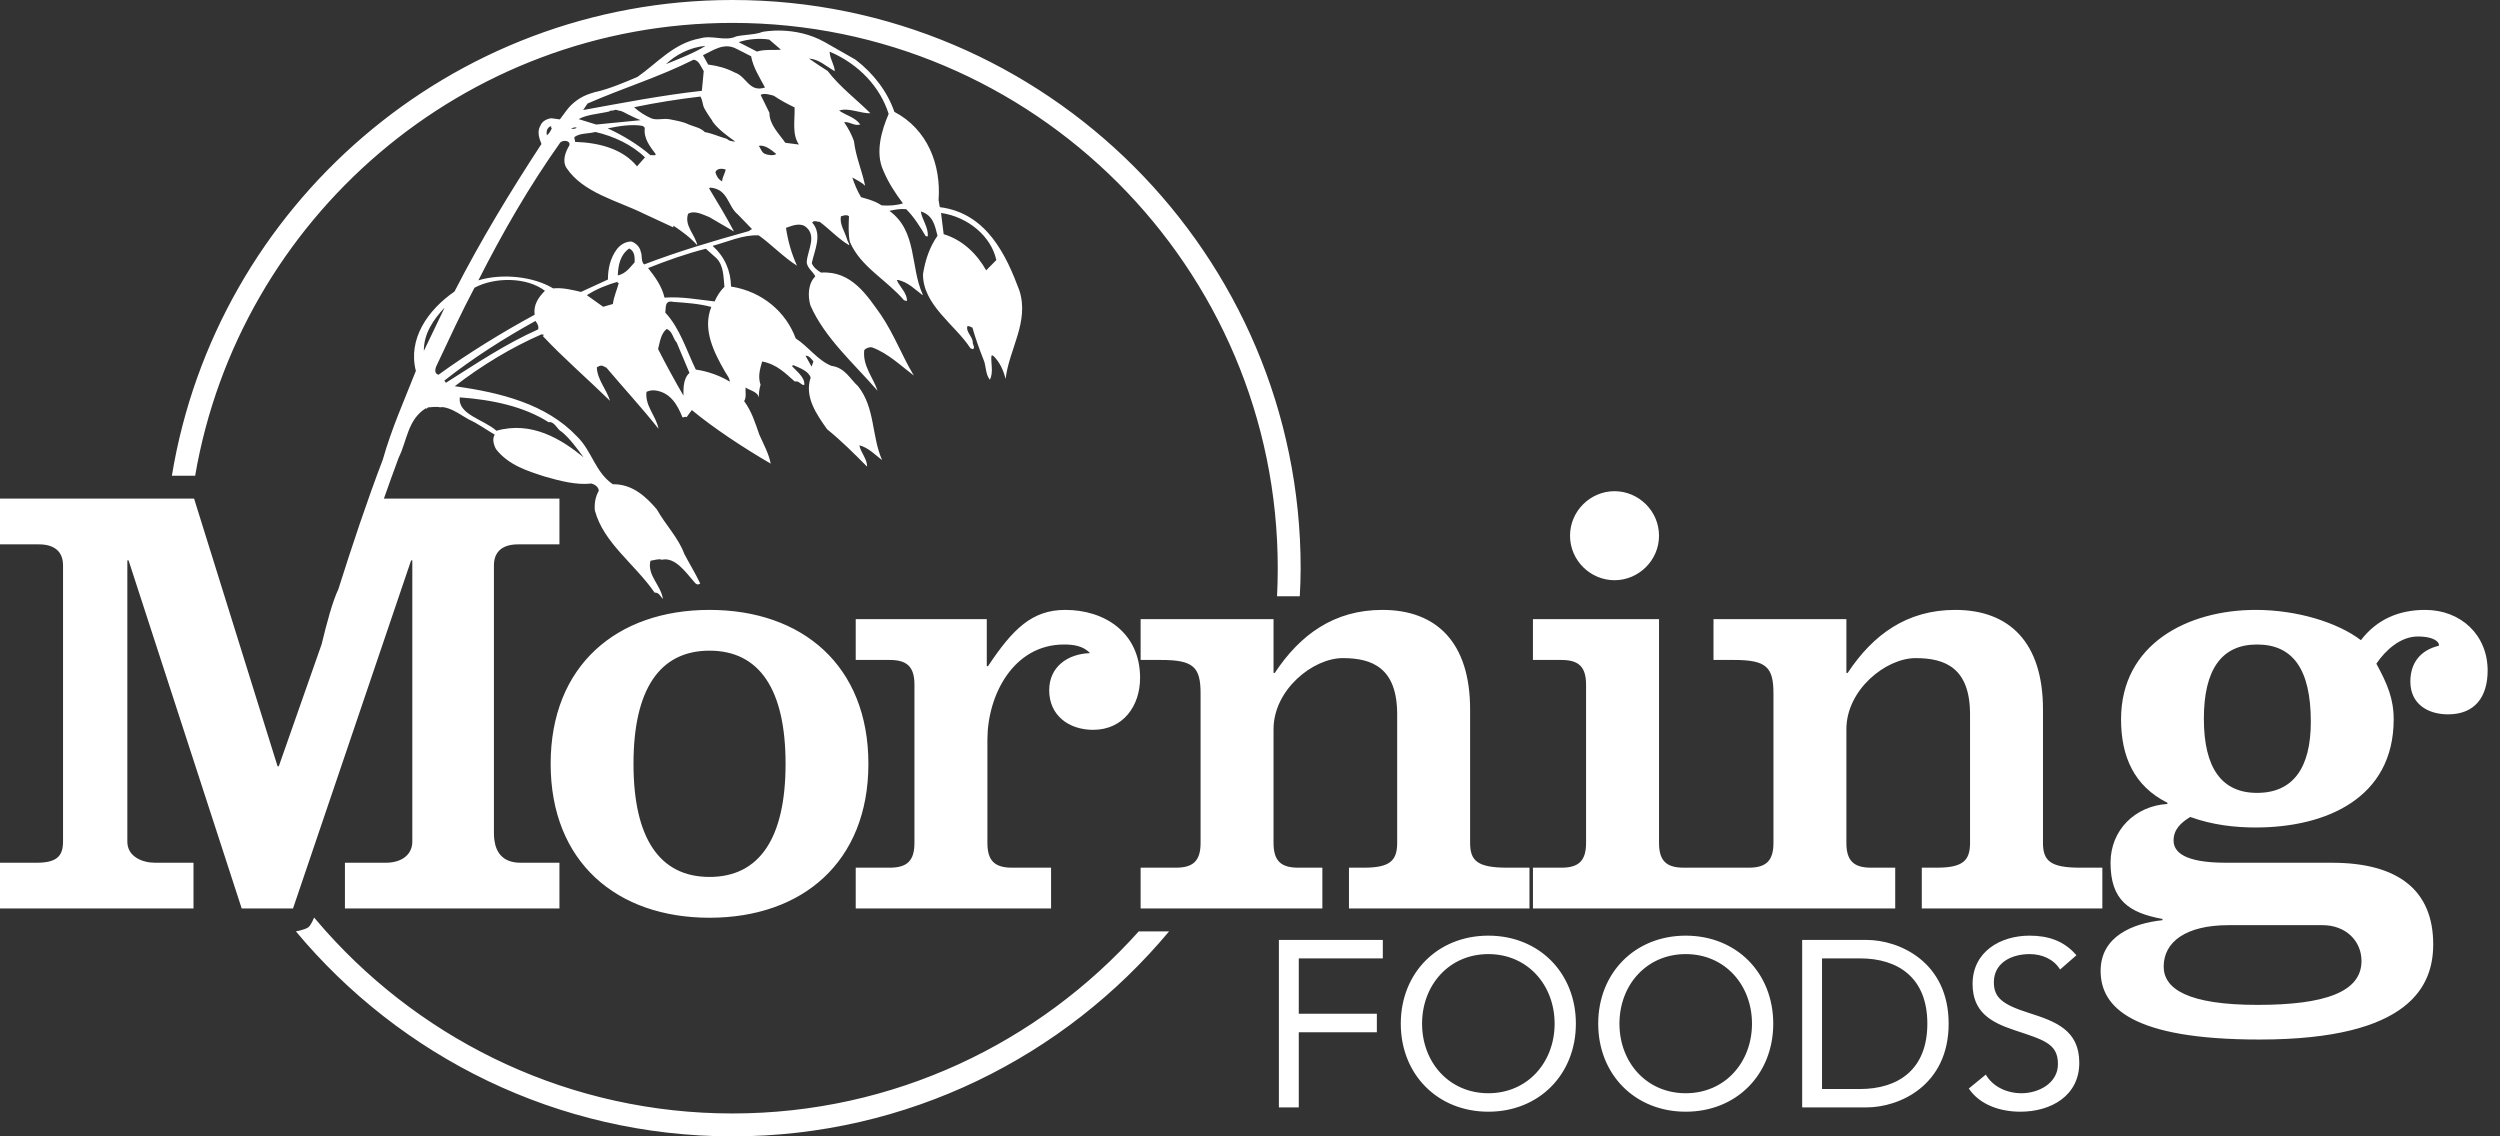 <?xml version="1.0" encoding="UTF-8"?>
<svg width="176px" height="80px" viewBox="0 0 176 80" version="1.1" xmlns="http://www.w3.org/2000/svg" xmlns:xlink="http://www.w3.org/1999/xlink">
    <rect x="0" y="0" width="176" height="80" fill="#333333" stroke="none"/>
    <title>MorningFoods-Logo</title>
    <g id="Page-1" stroke="none" stroke-width="1" fill="none" fill-rule="evenodd">
        <g id="Home-A" transform="translate(-632, -78)" fill="#FFFFFF">
            <g id="MorningFoods-Logo" transform="translate(632, 78)">
                <path d="M130.938,76.667 L128.271,76.667 L128.271,67.47 L130.938,67.47 C133.636,67.47 135.685,68.834 135.685,72.066 C135.685,75.298 133.636,76.667 130.938,76.667 L130.938,76.667 Z M131.402,66.171 L126.873,66.171 L126.873,77.961 L131.402,77.961 C133.719,77.961 137.185,76.418 137.185,72.066 C137.185,67.722 133.719,66.171 131.402,66.171 L131.402,66.171 Z M142.847,71.315 C140.968,70.72 140.368,70.233 140.368,69.152 C140.368,67.753 141.651,67.168 142.881,67.168 C143.733,67.168 144.567,67.503 145.031,68.254 L146.18,67.25 C145.316,66.236 144.196,65.87 142.881,65.87 C140.817,65.87 138.87,67.005 138.87,69.269 C138.87,71.237 140.134,71.964 141.801,72.518 C143.9,73.218 144.879,73.468 144.879,74.912 C144.879,76.264 143.515,76.964 142.313,76.964 C141.3,76.964 140.301,76.516 139.8,75.652 L138.603,76.633 C139.401,77.816 140.869,78.264 142.234,78.264 C144.366,78.264 146.382,77.163 146.382,74.816 C146.382,72.502 144.679,71.902 142.847,71.315 L142.847,71.315 Z M118.677,76.964 C115.909,76.964 114.009,74.782 114.009,72.066 C114.009,69.353 115.909,67.168 118.677,67.168 C121.442,67.168 123.34,69.353 123.34,72.066 C123.34,74.782 121.442,76.964 118.677,76.964 L118.677,76.964 Z M118.677,65.87 C115.09,65.87 112.514,68.502 112.514,72.066 C112.514,75.631 115.09,78.264 118.677,78.264 C122.258,78.264 124.837,75.631 124.837,72.066 C124.837,68.502 122.258,65.87 118.677,65.87 L118.677,65.87 Z M31.306,21.649 L29.839,24.704 C29.825,23.493 30.514,22.491 31.306,21.649 L31.306,21.649 Z M33.405,20.255 C34.837,19.492 37.087,19.5 38.363,20.472 C37.914,20.92 37.533,21.471 37.643,22.155 C35.41,23.362 32.87,24.924 30.871,26.382 C30.486,26.275 30.682,25.815 30.801,25.6 C31.635,23.831 32.464,22.025 33.405,20.255 L33.405,20.255 Z M39.45,10.023 C39.671,9.839 40.172,9.888 40.085,10.23 C39.813,10.682 39.569,11.298 39.869,11.805 C41.039,13.576 43.448,14.117 45.333,15.047 L47.403,16.008 L47.405,15.884 C48.033,16.309 48.584,16.7 49.092,17.274 C48.948,16.528 48.154,15.883 48.443,15.048 C48.918,14.784 49.476,15.114 49.933,15.282 L51.673,16.299 C51.182,15.356 50.518,14.245 49.921,13.266 L49.992,13.206 C51.278,13.309 51.22,14.518 51.945,15.099 L52.938,16.124 L52.714,16.27 C50.216,16.965 47.747,17.698 45.35,18.615 C45.107,18.42 45.234,17.99 45.105,17.706 C45.045,17.397 44.774,17.109 44.458,17.005 C44.028,16.991 43.627,17.256 43.396,17.589 C42.976,18.168 42.794,18.908 42.798,19.68 L40.901,20.551 C40.297,20.409 39.593,20.233 38.944,20.303 C37.549,19.457 35.344,19.23 33.678,19.735 C35.364,16.407 37.235,13.145 39.45,10.023 L39.45,10.023 Z M38.785,8.883 C38.854,8.886 38.742,9.038 38.851,9.009 C38.808,9.133 38.693,9.377 38.504,9.527 C38.446,9.306 38.496,8.967 38.785,8.883 L38.785,8.883 Z M40.604,9.003 C40.604,9.003 40.385,9.122 40.208,9.052 C40.314,9.025 40.463,8.905 40.604,9.003 L40.604,9.003 Z M42.93,7.839 C42.906,7.829 42.88,7.813 42.9,7.81 C43.001,7.789 43.087,7.783 43.165,7.778 C43.226,7.757 43.284,7.745 43.345,7.725 C43.408,7.735 43.459,7.761 43.514,7.775 C43.713,7.798 43.872,7.865 44.086,7.991 C44.412,8.143 44.727,8.321 45.1,8.461 L41.973,8.767 L40.738,8.386 C41.295,8.063 42.187,8.017 42.93,7.839 L42.93,7.839 Z M41.363,7.288 C43.878,6.189 46.378,5.434 48.83,4.202 C49.223,4.248 49.343,4.714 49.543,5.004 L49.411,6.393 C46.569,6.709 43.83,7.242 41.054,7.747 L41.363,7.288 Z M49.662,3.237 C48.852,3.741 47.793,4.142 46.886,4.516 C47.523,3.882 48.623,3.299 49.662,3.237 L49.662,3.237 Z M45.407,11.078 L44.846,11.711 C43.859,10.501 42.235,10.046 40.485,9.988 C40.492,9.899 40.426,9.77 40.435,9.651 C40.839,9.351 41.405,9.432 41.913,9.291 C43.187,9.581 44.48,10.182 45.407,11.078 L45.407,11.078 Z M42.782,9.038 C43.54,8.879 44.512,8.722 45.258,8.867 L45.395,8.996 C45.291,9.739 45.761,10.315 46.165,10.855 C46.123,11.004 45.918,10.877 45.806,10.937 C44.947,10.195 43.831,9.51 42.782,9.038 L42.782,9.038 Z M51.087,11.938 C51.041,12.218 50.85,12.456 50.838,12.767 C50.558,12.633 50.427,12.352 50.364,12.13 C50.45,11.856 50.808,11.838 51.087,11.938 L51.087,11.938 Z M49.622,9.301 C49.324,8.99 48.877,8.925 48.479,8.76 C48.071,8.56 47.621,8.495 47.165,8.401 C46.716,8.303 46.236,8.493 45.838,8.326 C45.401,8.13 44.987,7.87 44.64,7.548 C46.189,7.228 47.729,6.982 49.308,6.797 C49.473,7.065 49.448,7.355 49.581,7.62 C49.71,7.857 49.863,8.091 50.021,8.324 C50.098,8.41 50.144,8.499 50.185,8.586 C50.57,9.11 51.234,9.592 51.759,9.963 C51.668,9.975 51.405,9.92 51.343,9.896 C51.269,9.842 51.201,9.788 51.138,9.764 C50.613,9.616 50.137,9.39 49.622,9.301 L49.622,9.301 Z M51.834,3.43 L52.879,3.96 C53.024,4.769 53.491,5.468 53.856,6.16 C52.727,6.532 52.569,5.378 51.721,5.102 C51.164,4.808 50.531,4.629 49.853,4.545 L49.491,3.885 C50.182,3.565 50.959,2.968 51.834,3.43 L51.834,3.43 Z M54.154,2.788 L54.979,3.497 C54.547,3.545 53.798,3.459 53.29,3.63 L52,2.968 C52.651,2.744 53.514,2.677 54.154,2.788 L54.154,2.788 Z M56.244,10.176 L55.286,10.052 C54.852,9.42 54.162,8.777 54.168,7.941 L53.549,6.68 C53.769,6.529 54.227,6.671 54.471,6.738 C54.959,7.068 55.446,7.326 55.938,7.561 C55.97,8.431 55.742,9.448 56.244,10.176 L56.244,10.176 Z M53.833,10.826 C53.589,10.701 53.554,10.418 53.415,10.274 C53.832,10.159 54.339,10.582 54.65,10.842 C54.456,10.983 54.064,10.92 53.833,10.826 L53.833,10.826 Z M50.449,18.187 C50.957,18.728 50.925,19.475 51,20.19 C50.698,20.485 50.468,20.853 50.309,21.222 C49.13,21.09 48.003,20.869 46.781,20.953 C46.605,20.173 46.132,19.508 45.625,18.871 C46.934,18.351 48.279,17.87 49.692,17.51 L50.449,18.187 Z M51.372,26.872 C50.817,26.507 49.87,26.137 48.983,26.018 C48.326,24.663 47.863,23.1 46.837,22.009 C46.893,21.641 46.773,21.11 47.409,21.254 C48.231,21.311 49.264,21.379 50.112,21.619 L50.075,21.614 C49.431,23.209 50.285,24.85 51.047,26.175 C51.148,26.366 51.382,26.623 51.372,26.872 L51.372,26.872 Z M48.113,27.851 C47.513,26.814 46.886,25.673 46.329,24.574 C46.457,24.077 46.522,23.491 46.929,23.162 C47.352,23.302 47.366,23.827 47.64,24.117 L48.54,26.255 C48.056,26.675 48.127,27.451 48.113,27.851 L48.113,27.851 Z M44.678,18.47 C44.338,18.832 44.071,19.258 43.493,19.392 C43.523,18.649 43.664,17.943 44.291,17.495 C44.677,17.662 44.694,18.095 44.678,18.47 L44.678,18.47 Z M43.574,19.926 L43.561,19.925 C43.455,20.347 43.206,20.898 43.148,21.4 L42.464,21.598 L41.316,20.783 C41.981,20.339 42.818,20.024 43.503,19.83 C43.469,19.858 43.469,19.889 43.467,19.922 L43.561,19.925 C43.566,19.903 43.574,19.882 43.577,19.861 L43.574,19.926 Z M37.882,23.19 C35.549,24.234 33.484,25.622 31.383,26.955 C31.386,26.892 31.316,26.86 31.278,26.797 C33.287,25.216 35.462,23.828 37.695,22.595 C37.795,22.719 37.963,22.972 37.882,23.19 L37.882,23.19 Z M58.768,5.013 C58.752,4.578 58.418,4.13 58.405,3.637 C60.472,4.511 61.968,6.137 62.562,8.02 C62.044,9.21 61.618,10.751 62.172,11.975 C62.524,12.824 62.993,13.554 63.566,14.318 C63.134,14.46 62.556,14.5 62.058,14.456 C61.635,14.165 61.11,14.02 60.619,13.883 C60.35,13.44 60.16,12.966 60,12.495 C60.351,12.697 60.665,12.828 60.905,13.085 C60.703,12.056 60.244,11.046 60.117,9.924 C59.959,9.487 59.728,9.045 59.427,8.598 C59.823,8.552 60.164,8.902 60.563,8.76 C60.197,8.254 59.59,8.14 59.072,7.786 C59.73,7.557 60.528,7.983 61.28,7.976 C60.32,7.017 59.11,6.109 58.268,4.997 C57.816,4.705 57.4,4.441 56.951,4.122 C57.662,4.171 58.142,4.656 58.768,5.013 L58.768,5.013 Z M70.141,18.308 L69.427,19.031 C68.801,17.921 67.809,16.901 66.434,16.486 L66.249,14.992 C68.169,15.27 69.785,16.654 70.141,18.308 L70.141,18.308 Z M57.264,25.443 L57.139,25.813 L56.711,25.052 C56.927,24.997 57.129,25.281 57.264,25.443 L57.264,25.443 Z M32.372,27.976 C34.69,28.144 36.886,28.619 38.622,29.723 C39.056,29.648 39.209,30.242 39.558,30.407 C40.143,30.891 40.679,31.651 41.083,32.193 C39.499,30.901 37.415,29.625 34.948,30.325 C34.053,29.521 32.211,29.184 32.372,27.976 L32.372,27.976 Z M29.027,39.454 L29.027,59.256 C29.027,59.691 28.853,60.061 28.531,60.323 C28.371,60.454 28.175,60.557 27.943,60.628 C27.713,60.699 27.449,60.737 27.156,60.737 L24.283,60.737 L24.283,63.956 L39.384,63.956 L39.384,60.737 L36.643,60.737 C36.339,60.737 36.069,60.693 35.837,60.606 C35.605,60.519 35.409,60.388 35.251,60.214 C35.014,59.953 34.863,59.594 34.803,59.136 C34.783,58.984 34.772,58.821 34.772,58.647 L34.772,39.803 C34.772,38.758 35.468,38.323 36.469,38.323 L39.384,38.323 L39.384,35.103 L27.026,35.103 C27.37,34.154 27.701,33.182 28.068,32.215 C28.656,31.055 28.691,29.539 29.98,28.74 L30.05,28.772 L30.127,28.681 C30.411,28.661 30.773,28.611 30.984,28.678 C31.238,28.594 31.832,28.827 32.217,29.06 C32.221,29.066 32.983,29.519 32.983,29.519 C33.651,29.821 34.225,30.249 34.829,30.6 C34.634,30.901 34.762,31.342 34.926,31.629 C35.801,32.741 37.107,33.153 38.409,33.567 C39.397,33.846 40.563,34.164 41.645,34.04 C41.894,34.115 42.133,34.275 42.155,34.551 C41.923,34.949 41.829,35.443 41.879,35.941 C42.491,38.225 44.675,39.687 46.083,41.719 C46.409,41.702 46.5,42.012 46.67,42.17 C46.537,41.204 45.536,40.49 45.793,39.475 C46.009,39.452 46.407,39.309 46.582,39.407 C47.523,39.192 48.262,40.268 48.872,40.969 C48.972,41.098 49.111,41.224 49.294,41.076 C48.968,40.384 48.535,39.685 48.175,38.994 C47.762,37.863 46.839,36.932 46.243,35.862 C45.532,35.032 44.574,34.072 43.143,34.09 C41.894,33.243 41.678,31.745 40.613,30.719 C38.465,28.448 35.248,27.634 32.013,27.19 C33.908,25.729 36,24.462 38.119,23.539 L38.294,23.57 L38.219,23.664 C39.652,25.194 41.373,26.68 42.946,28.218 C42.698,27.405 42.05,26.732 42.016,25.864 C42.165,25.771 42.271,25.716 42.414,25.75 L42.693,25.884 C43.847,27.254 45.177,28.695 46.361,30.187 C46.186,29.279 45.395,28.574 45.512,27.586 C45.731,27.499 45.838,27.471 46.088,27.482 C47.192,27.609 47.688,28.491 48.043,29.374 C48.145,29.408 48.262,29.286 48.328,29.38 L48.703,28.867 C50.259,30.154 52.342,31.525 54.257,32.64 C54.145,31.983 53.748,31.258 53.455,30.595 C53.169,29.78 52.924,28.968 52.387,28.238 C52.573,27.965 52.449,27.555 52.498,27.275 C52.703,27.467 53.344,27.555 53.427,27.991 C53.41,27.675 53.46,27.371 53.543,27.093 C53.352,26.526 53.485,26.037 53.655,25.45 C54.685,25.64 55.296,26.282 55.953,26.86 C56.275,26.772 56.402,27.154 56.622,27.099 C56.679,26.571 56.089,26.15 55.745,25.764 L55.858,25.709 C56.314,25.911 56.913,26.114 57.071,26.583 C56.614,27.933 57.488,29.174 58.227,30.217 C59.297,31.09 60.118,31.922 61.04,32.848 C61.064,32.327 60.584,31.844 60.5,31.349 C61.171,31.523 61.649,32.066 62.098,32.385 C61.35,30.69 61.621,28.714 60.402,27.183 C59.854,26.702 59.5,25.885 58.539,25.758 C57.588,25.39 56.921,24.408 56.017,23.823 C55.351,22.001 53.7,20.522 51.465,20.173 C51.444,19.053 51.022,18.079 50.167,17.308 C51.215,17.028 52.345,16.505 53.417,16.572 C54.248,17.157 55.205,18.145 56.109,18.705 C55.718,17.855 55.468,16.946 55.333,16.043 C55.734,15.896 56.207,15.7 56.629,15.899 C57.567,16.518 56.87,17.581 56.799,18.387 C56.746,18.818 57.269,19.148 57.397,19.459 C56.874,19.969 56.866,20.867 57.052,21.497 C58.057,23.792 60.12,25.596 61.782,27.511 C61.47,26.565 60.722,25.771 60.842,24.656 C60.956,24.503 61.206,24.419 61.387,24.453 C62.513,24.863 63.435,25.762 64.333,26.438 C63.469,24.989 62.961,23.574 62.027,22.181 C61.051,20.815 59.954,19.044 57.801,19.191 C57.525,19.03 57.247,18.802 57.15,18.524 C57.336,17.627 57.924,16.497 57.176,15.667 L57.284,15.576 C57.43,15.551 57.572,15.617 57.712,15.621 C58.366,16.104 59.051,16.841 59.784,17.268 C59.791,17.115 59.655,16.986 59.627,16.827 C59.469,16.297 59.1,15.789 59.198,15.232 C59.379,15.175 59.596,15.091 59.768,15.221 C59.743,15.841 59.712,16.46 59.83,17.024 C60.575,18.783 62.392,19.677 63.649,21.145 L63.857,21.186 C63.848,20.624 63.4,20.267 63.137,19.732 L63.215,19.703 C63.956,19.885 64.399,20.358 64.95,20.78 L64.955,20.72 C64.076,18.8 64.585,16.272 62.613,14.845 C62.972,14.764 63.37,14.682 63.796,14.725 C64.346,15.273 64.776,15.968 65.174,16.631 L65.321,16.637 C65.351,15.954 64.906,15.473 64.827,14.885 C65.708,15.16 65.818,15.905 66.001,16.595 C65.428,17.415 65.134,18.335 64.98,19.292 C64.955,21.464 67.252,22.869 68.32,24.518 L68.498,24.588 C68.683,24.439 68.438,24.243 68.484,24.057 C68.428,23.654 67.98,23.33 68.105,22.964 C68.249,22.934 68.353,23.032 68.46,23.064 C68.672,23.815 68.93,24.534 69.216,25.258 C69.443,25.735 69.349,26.318 69.686,26.732 C69.959,26.211 69.739,25.523 69.798,25.033 L69.908,25.03 C70.387,25.482 70.645,26.084 70.795,26.677 C71.035,24.574 72.482,22.663 71.761,20.438 C70.867,18.052 69.504,15 66.161,14.583 L66.076,14.085 C66.261,11.608 65.304,9.1 62.964,7.875 C62.481,6.473 61.521,5.189 60.232,4.203 C59.43,3.744 58.663,3.305 58.078,2.974 C55.945,1.765 53.674,2.246 53.674,2.246 C53.167,2.451 52.451,2.428 51.839,2.56 C51.032,2.94 50.16,2.445 49.291,2.7 C47.419,3.042 46.283,4.435 44.879,5.414 C44.42,5.609 43.96,5.804 43.494,5.983 L43.493,5.984 L43.487,5.985 C42.993,6.174 42.491,6.343 41.971,6.47 L41.984,6.453 L41.578,6.58 C40.896,6.793 40.297,7.215 39.871,7.789 C39.718,7.994 39.566,8.2 39.415,8.406 L38.809,8.324 C38.451,8.375 38.156,8.553 38.038,8.859 C37.799,9.254 37.958,9.76 38.119,10.134 C35.894,13.539 33.845,16.917 31.997,20.523 C30.116,21.824 28.702,23.86 29.277,26.113 C28.467,28.164 27.552,30.214 26.955,32.34 C25.821,35.313 24.781,38.442 23.819,41.483 C23.417,42.323 23.004,43.849 22.645,45.348 L19.627,53.946 L19.54,53.946 L13.664,35.103 L13.497,35.103 L11.873,35.103 L0,35.103 L0,38.323 L2.741,38.323 C3.742,38.323 4.438,38.758 4.438,39.803 L4.438,59.256 C4.438,60.301 3.96,60.737 2.567,60.737 L0,60.737 L0,63.956 L13.622,63.956 L13.622,60.737 L10.923,60.737 C10.008,60.737 8.965,60.301 8.965,59.256 L8.965,39.454 L9.052,39.454 L17.015,63.956 L19.55,63.956 L20.628,63.956 L28.941,39.454 L29.027,39.454 Z M51.563,78.388 C40.209,78.388 29.992,73.425 22.958,65.569 C22.861,65.456 22.765,65.343 22.668,65.238 C22.483,65.021 22.297,64.811 22.112,64.594 C22.112,64.594 21.894,65.167 21.682,65.298 C21.401,65.472 20.831,65.569 20.831,65.569 C28.171,74.376 39.226,80 51.563,80 C63.907,80 74.954,74.376 82.303,65.569 L80.168,65.569 C73.133,73.425 62.916,78.388 51.563,78.388 L51.563,78.388 Z M90.034,77.961 L91.434,77.961 L91.434,72.67 L96.931,72.67 L96.931,71.367 L91.434,71.367 L91.434,67.47 L97.35,67.47 L97.35,66.171 L90.034,66.171 L90.034,77.961 Z M158.894,55.819 C156.416,55.819 155.152,54.078 155.152,50.595 C155.152,47.114 156.416,45.373 158.894,45.373 C161.421,45.373 162.682,47.114 162.682,50.813 C162.682,54.078 161.421,55.819 158.894,55.819 L158.894,55.819 Z M156.893,65.131 L163.509,65.131 C165.119,65.131 166.249,66.218 166.249,67.655 C166.249,69.832 163.682,70.744 158.939,70.744 C154.021,70.744 152.323,69.614 152.323,68.046 C152.323,66.306 153.89,65.131 156.893,65.131 L156.893,65.131 Z M170.731,42.937 C168.907,42.937 167.338,43.588 166.208,45.069 C164.554,43.805 161.68,42.937 158.808,42.937 C154.021,42.937 149.322,45.33 149.322,50.639 C149.322,53.251 150.234,55.339 152.585,56.515 L152.585,56.6 C150.323,56.733 148.582,58.428 148.582,60.737 C148.582,63.39 149.888,64.261 152.238,64.695 L152.238,64.782 C150.148,65.001 147.884,65.915 147.884,68.351 C147.884,70.919 150.105,73.183 159.069,73.183 C169.732,73.183 171.298,69.353 171.298,66.48 C171.298,62.737 168.907,60.737 164.161,60.737 L156.72,60.737 C153.717,60.737 153.02,59.953 153.02,59.168 C153.02,58.388 153.543,57.907 154.195,57.515 C155.763,58.081 157.329,58.255 158.808,58.255 C163.727,58.255 168.515,56.21 168.515,50.639 C168.515,49.203 168.078,48.158 167.295,46.723 C167.949,45.764 168.992,44.809 170.213,44.809 C171.473,44.809 171.778,45.288 171.689,45.462 C170.429,45.764 169.689,46.637 169.689,47.984 C169.689,49.552 170.908,50.29 172.343,50.29 C174.26,50.29 175.13,49.029 175.13,47.201 C175.13,44.72 173.259,42.937 170.731,42.937 L170.731,42.937 Z M104.781,76.964 C102.013,76.964 100.114,74.782 100.114,72.066 C100.114,69.353 102.013,67.168 104.781,67.168 C107.546,67.168 109.445,69.353 109.445,72.066 C109.445,74.782 107.546,76.964 104.781,76.964 L104.781,76.964 Z M104.781,65.87 C101.197,65.87 98.615,68.502 98.615,72.066 C98.615,75.631 101.197,78.264 104.781,78.264 C108.357,78.264 110.942,75.631 110.942,72.066 C110.942,68.502 108.357,65.87 104.781,65.87 L104.781,65.87 Z M89.743,47.375 L89.657,47.375 L89.657,43.588 L80.3,43.588 L80.3,46.461 L81.738,46.461 C83.999,46.461 84.521,46.939 84.521,48.812 L84.521,59.343 C84.521,60.604 83.999,61.085 82.782,61.085 L80.3,61.085 L80.3,63.956 L93.094,63.956 L93.094,61.085 L91.398,61.085 C90.179,61.085 89.657,60.604 89.657,59.343 L89.657,51.336 C89.657,48.551 92.441,46.331 94.53,46.331 C96.619,46.331 98.361,47.027 98.361,50.29 L98.361,59.343 C98.361,60.604 97.839,61.085 96.011,61.085 L94.967,61.085 L94.967,63.956 L107.675,63.956 L107.675,61.085 L106.108,61.085 C104.019,61.085 103.496,60.604 103.496,59.343 L103.496,49.944 C103.496,45.243 101.145,42.937 97.317,42.937 C93.922,42.937 91.528,44.677 89.743,47.375 L89.743,47.375 Z M120.67,63.956 L133.423,63.956 L133.423,61.085 L131.727,61.085 C130.509,61.085 129.986,60.604 129.986,59.343 L129.986,51.336 C129.986,48.551 132.771,46.331 134.86,46.331 C136.949,46.331 138.691,47.027 138.691,50.29 L138.691,59.343 C138.691,60.604 138.168,61.085 136.339,61.085 L135.294,61.085 L135.294,63.956 L148.005,63.956 L148.005,61.085 L146.436,61.085 C144.349,61.085 143.826,60.604 143.826,59.343 L143.826,49.944 C143.826,45.243 141.476,42.937 137.644,42.937 C134.249,42.937 131.858,44.677 130.075,47.375 L129.986,47.375 L129.986,43.588 L120.63,43.588 L120.63,46.461 L122.065,46.461 C124.329,46.461 124.851,46.939 124.851,48.812 L124.851,59.343 C124.851,60.604 124.329,61.085 123.11,61.085 L120.67,61.085 L120.63,61.085 L118.536,61.085 C117.318,61.085 116.795,60.604 116.795,59.343 L116.795,43.588 L107.919,43.588 L107.919,46.461 L109.921,46.461 C111.137,46.461 111.659,46.939 111.659,48.203 L111.659,59.343 C111.659,60.604 111.137,61.085 109.921,61.085 L107.919,61.085 L107.919,63.956 L120.63,63.956 L120.67,63.956 Z M113.663,40.847 C115.36,40.847 116.795,39.454 116.795,37.714 C116.795,35.974 115.36,34.58 113.663,34.58 C111.965,34.58 110.53,35.974 110.53,37.714 C110.53,39.454 111.965,40.847 113.663,40.847 L113.663,40.847 Z M13.738,33.492 C16.839,15.414 32.615,1.612 51.564,1.612 C72.733,1.612 89.954,18.832 89.954,40 C89.954,40.663 89.938,41.322 89.904,41.977 L91.161,41.977 L91.269,41.977 L91.505,41.977 C91.54,41.321 91.566,40.664 91.566,40 C91.566,17.944 73.622,0 51.564,0 C31.724,0 15.219,14.521 12.1,33.492 L13.664,33.492 L13.738,33.492 Z M49.95,61.736 C46.425,61.736 44.598,58.994 44.598,53.772 C44.598,48.551 46.425,45.807 49.95,45.807 C53.475,45.807 55.304,48.551 55.304,53.772 C55.304,58.994 53.475,61.736 49.95,61.736 L49.95,61.736 Z M49.95,42.937 C43.423,42.937 38.766,46.854 38.766,53.772 C38.766,60.693 43.423,64.609 49.95,64.609 C56.479,64.609 61.135,60.693 61.135,53.772 C61.135,46.854 56.479,42.937 49.95,42.937 L49.95,42.937 Z M73.864,48.594 C73.864,50.378 75.257,51.38 76.954,51.38 C79.085,51.38 80.262,49.682 80.262,47.724 C80.262,44.546 77.781,42.937 74.996,42.937 C72.646,42.937 71.297,44.287 69.556,46.897 L69.469,46.897 L69.469,43.588 L60.243,43.588 L60.243,46.461 L62.636,46.461 C63.855,46.461 64.377,46.939 64.377,48.203 L64.377,59.343 C64.377,60.604 63.855,61.085 62.636,61.085 L60.243,61.085 L60.243,63.956 L73.995,63.956 L73.995,61.085 L71.252,61.085 C70.034,61.085 69.513,60.604 69.513,59.343 L69.513,52.075 C69.513,48.942 71.341,45.373 74.908,45.373 C75.561,45.373 76.258,45.462 76.737,45.982 C75.17,46.026 73.864,46.939 73.864,48.594 L73.864,48.594 Z" id="Fill-1"></path>
            </g>
        </g>
    </g>
</svg>